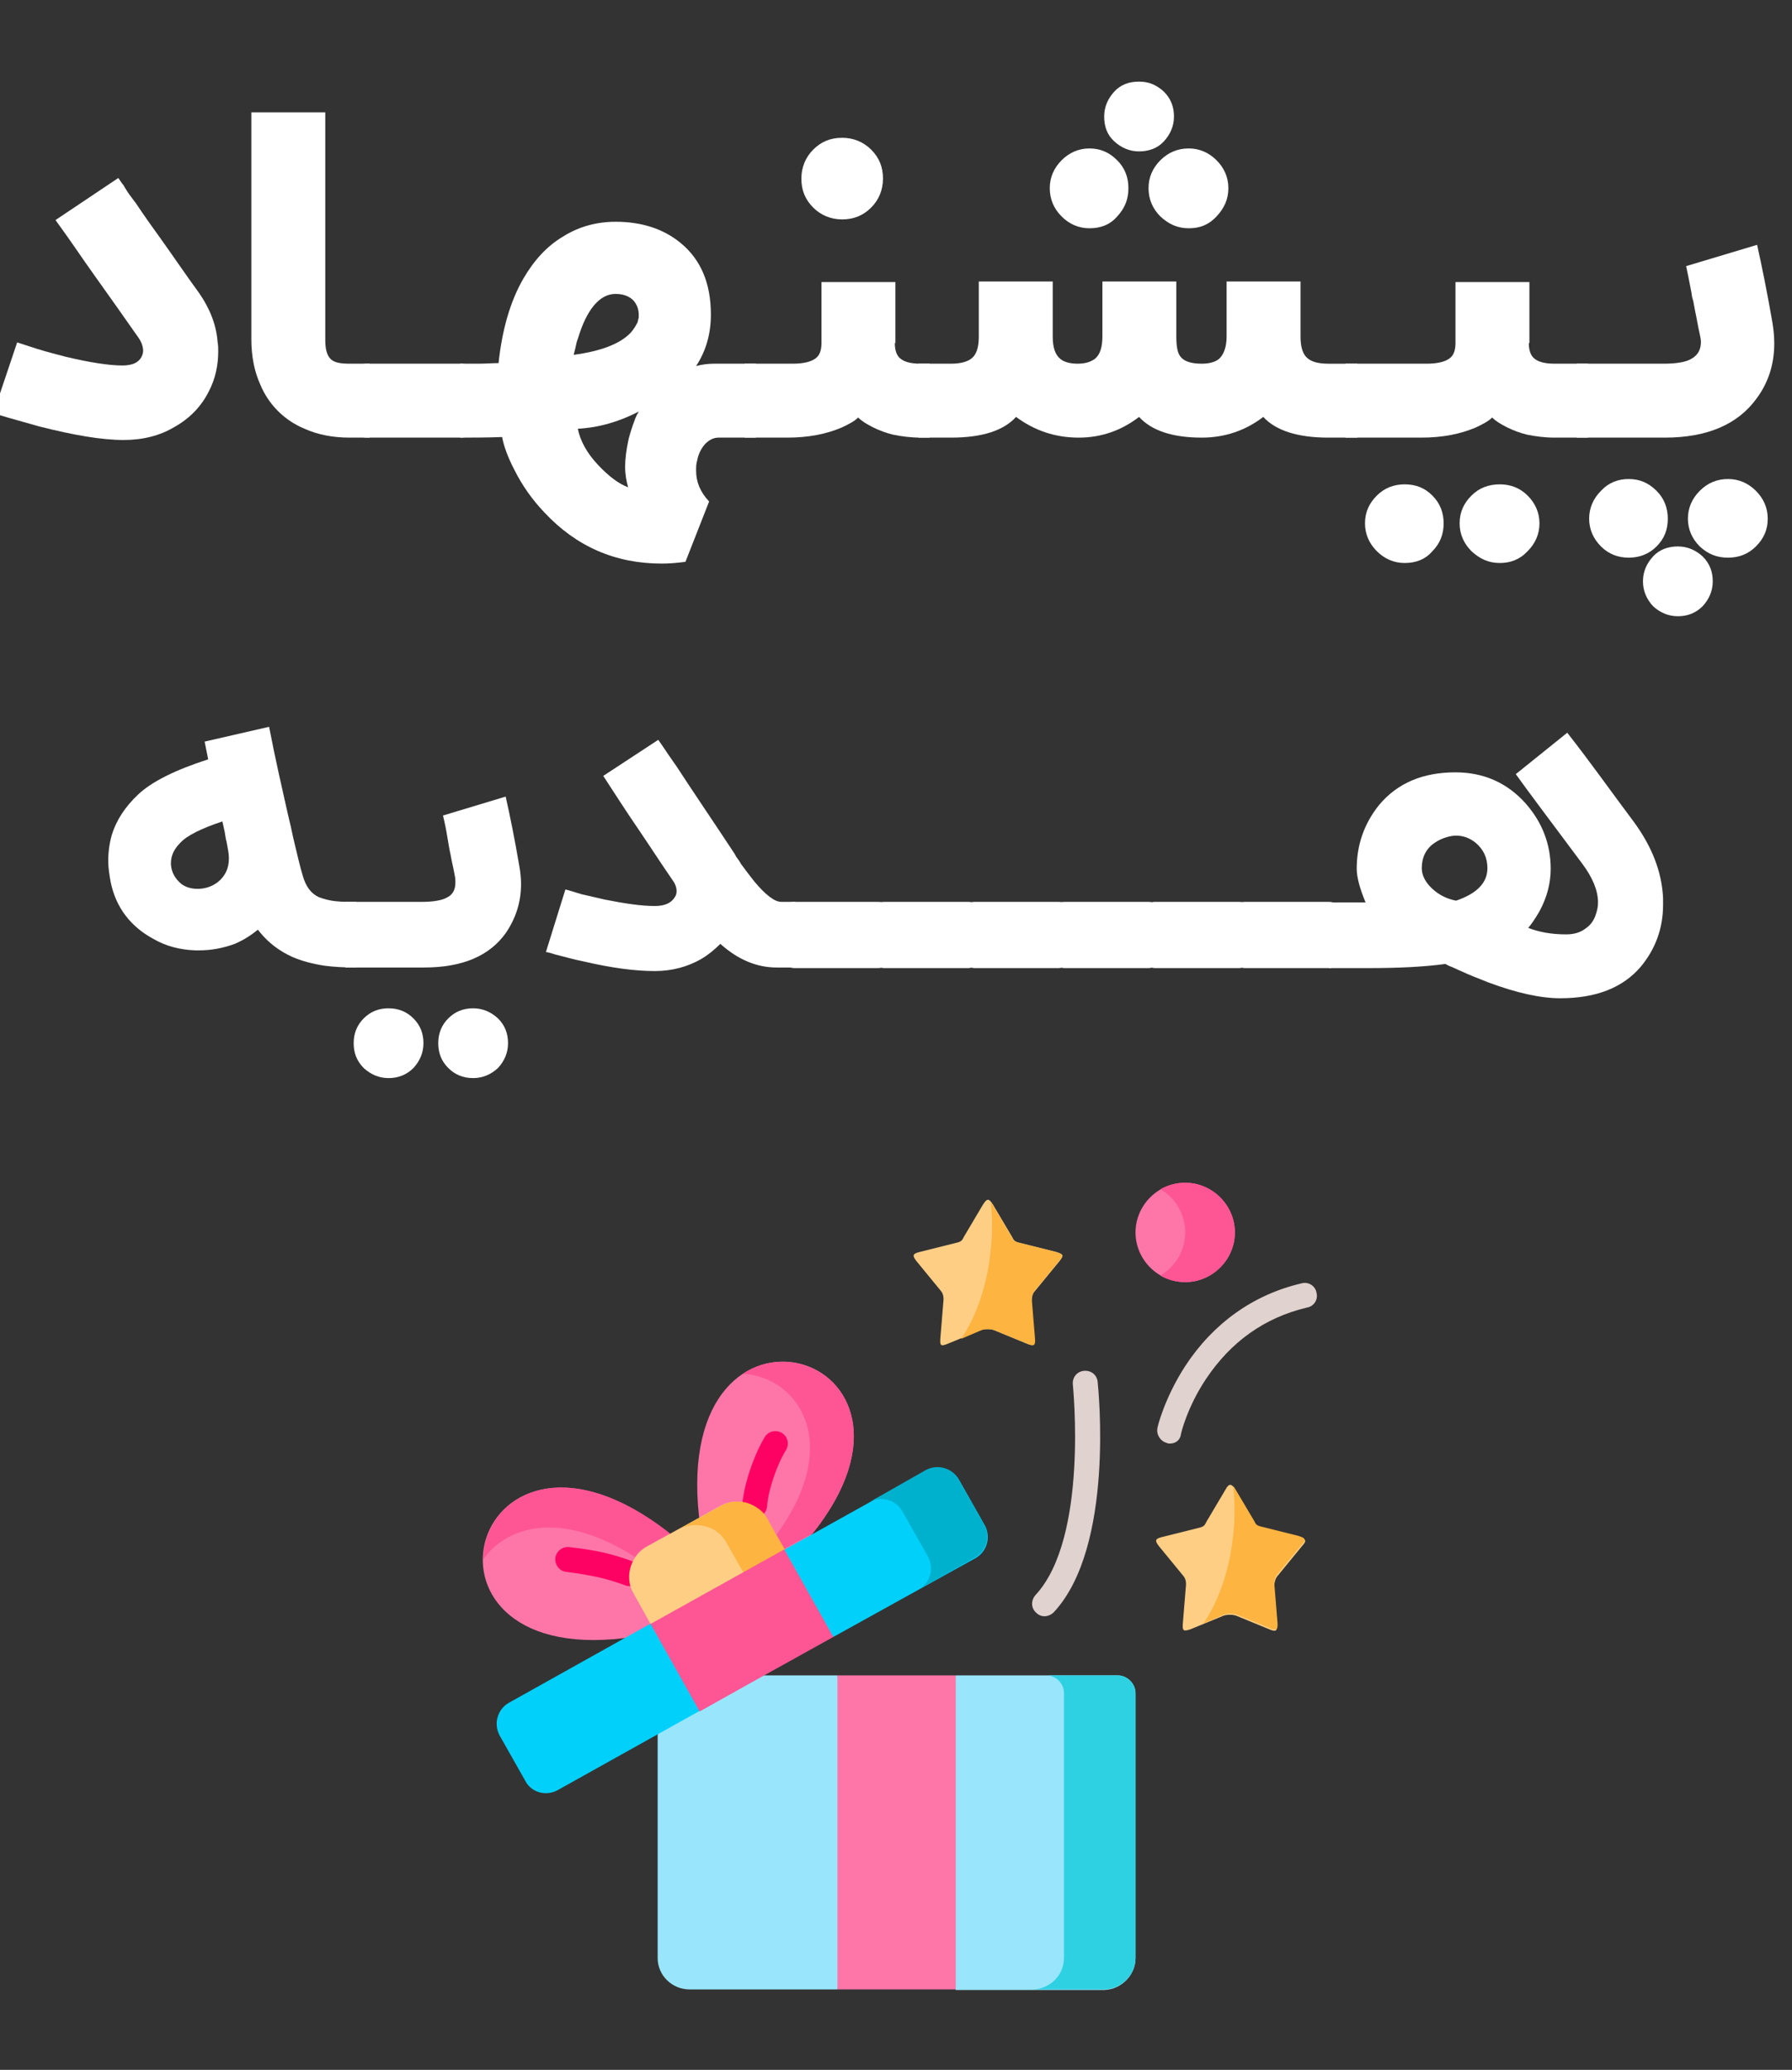 <?xml version="1.0" encoding="utf-8"?>
<!-- Generator: Adobe Illustrator 25.2.1, SVG Export Plug-In . SVG Version: 6.00 Build 0)  -->
<svg version="1.1" id="Layer_1" xmlns="http://www.w3.org/2000/svg" xmlns:xlink="http://www.w3.org/1999/xlink" x="0px" y="0px"
	 viewBox="0 0 303 350" style="enable-background:new 0 0 303 350;" xml:space="preserve">
<rect x="0" y="0" width="303" height="350" fill="#333333" stroke="none"/>
<style type="text/css">
	.st0{fill:#FFFFFF;}
	.st1{fill-rule:evenodd;clip-rule:evenodd;fill:#FE76A8;}
	.st2{fill-rule:evenodd;clip-rule:evenodd;fill:#99E6FC;}
	.st3{fill-rule:evenodd;clip-rule:evenodd;fill:#FE5694;}
	.st4{fill-rule:evenodd;clip-rule:evenodd;fill:#2ED1E2;}
	.st5{fill:#FE0263;}
	.st6{fill:#E0D2CE;}
	.st7{fill-rule:evenodd;clip-rule:evenodd;fill:#FECE85;}
	.st8{fill-rule:evenodd;clip-rule:evenodd;fill:#FDB440;}
	.st9{fill-rule:evenodd;clip-rule:evenodd;fill:#01D0FB;}
	.st10{fill-rule:evenodd;clip-rule:evenodd;fill:#00B1CD;}
</style>
<g>
	<path class="st0" d="M20,30.1l0.7,1c0.2,0.2,0.3,0.4,0.4,0.6c0.2,0.3,0.3,0.5,0.5,0.8c0.4,0.6,0.9,1.2,1.4,1.9
		c1.2,1.8,2.6,3.8,4.2,6c2,2.8,4.1,5.9,6.5,9.2c1.8,2.6,2.9,5.4,3.1,8.3c0.1,0.5,0.1,1,0.1,1.5c0,2.4-0.5,4.7-1.6,6.8
		c-1.3,2.6-3.3,4.6-5.8,6c-2.5,1.5-5.4,2.2-8.6,2.2c-3.7,0-8.4-0.8-14.3-2.3c-1.8-0.5-3.5-1-5.3-1.5c-0.6-0.2-1.1-0.3-1.6-0.5
		c-0.2-0.1-0.3-0.1-0.5-0.1L-1,69.8h-0.1l4-11.9c1,0.3,2.1,0.7,3.4,1.1c1.6,0.5,3.2,0.9,4.7,1.3c4.2,1,7.4,1.5,9.7,1.5
		c1.7,0,2.7-0.5,3.2-1.4c0.2-0.4,0.3-0.7,0.3-1.1c0-0.7-0.3-1.6-1-2.5c-2.3-3.3-4.5-6.4-6.5-9.2c-1.5-2.1-2.9-4.1-4.2-6
		c-2-2.9-3.1-4.3-3.1-4.4L20,30.1z"/>
	<path class="st0" d="M62.5,74h-3.4c-2.8,0-5.4-0.5-7.6-1.5c-1.7-0.7-3.2-1.7-4.5-3c-1.3-1.3-2.3-2.8-3-4.5c-1-2.2-1.5-4.8-1.5-7.6
		V19H55v38.5c0,1.6,0.3,2.6,0.9,3.2c0.6,0.6,1.6,0.8,3.2,0.8h3.4V74z"/>
	<path class="st0" d="M78,61.5c1,0,1.6,0.5,1.6,1.5v9.5c0,1-0.5,1.5-1.6,1.5H62c-1,0-1.5-0.5-1.5-1.5V63c0-1,0.5-1.5,1.5-1.5H78z"/>
	<path class="st0" d="M115.1,41.1c3.4,2.8,5.1,6.8,5.1,12.1c0,3.2-0.8,6.1-2.5,8.7c1.1-0.3,2.1-0.4,3-0.4h7.1V74h-6.3
		c-0.9,0-1.6,0.4-2.3,1.1c-0.6,0.7-1.1,1.6-1.3,2.7c-0.2,0.6-0.2,1.2-0.2,1.8c0,1.9,0.7,3.6,2.2,5.2l-4,10.2c-1.5,0.2-2.8,0.3-4,0.3
		c-7.9,0-14.5-2.9-19.9-8.7c-2-2.1-3.7-4.5-5-7.1c-1.1-2.1-1.8-4-2.1-5.6c-2.6,0.1-5,0.1-7.1,0.1V61.5h3.1c1.2,0,2.4-0.1,3.4-0.1
		c0.6-5.7,2-10.5,4.2-14.3c1.8-3.1,4-5.5,6.7-7.1c2.7-1.7,5.7-2.5,8.9-2.5C108.5,37.5,112.2,38.7,115.1,41.1z M106.5,56.4
		c0.6-0.6,1-1.3,1.3-1.9c0.1-0.3,0.1-0.5,0.2-0.8l0-0.3v-0.2c0-0.9-0.3-1.7-0.9-2.4c-0.7-0.7-1.7-1.1-3-1.1c-2,0-3.7,1.4-5.1,4.2
		c-0.5,1-0.9,2.1-1.3,3.4c-0.2,0.5-0.3,1-0.4,1.5c-0.1,0.4-0.2,0.8-0.3,1.2C101.5,59.4,104.7,58.2,106.5,56.4z M106.3,74.2
		c0.3-1.1,0.6-2.1,1-3.1c0.1-0.4,0.3-0.7,0.4-1l0.2-0.3c0-0.1,0.1-0.1,0.1-0.2c-3.3,1.7-6.7,2.7-10.3,2.9c0.4,2,1.5,4.1,3.5,6.2
		c1.7,1.8,3.4,3.1,5,3.7c-0.3-1.1-0.5-2.2-0.5-3.5C105.7,77.6,105.9,76,106.3,74.2z"/>
	<path class="st0" d="M151.3,58c0,1.2,0.3,2.1,0.9,2.6c0.7,0.6,1.8,0.9,3.5,0.9h1.5V74h-1.5c-1.7,0-3.2-0.2-4.7-0.5
		c-1.2-0.3-2.3-0.7-3.3-1.2c-1.2-0.6-2-1.1-2.6-1.7c-0.6,0.6-1.5,1.1-2.8,1.7c-2.6,1.1-5.6,1.7-9.2,1.7h-7.2V61.5h8.1
		c1.8,0,3.1-0.3,3.9-0.9c0.7-0.5,1-1.4,1-2.6V47.7h12.5V58z M142.4,37.1c-1.9,0-3.6-0.7-4.9-2c-1.4-1.4-2-3-2-4.9s0.7-3.6,2-4.9
		c1.4-1.4,3-2,4.9-2s3.6,0.7,4.9,2c1.4,1.4,2,3,2,4.9s-0.7,3.6-2,4.9C146,36.4,144.4,37.1,142.4,37.1z"/>
	<path class="st0" d="M185.1,60.7c0.9-0.7,1.3-2,1.3-3.8v-9.3h12.5v9.3c0,1.7,0.2,2.8,0.7,3.4c0.6,0.8,1.8,1.2,3.6,1.2
		c1.3,0,2.3-0.3,2.9-0.8c0.8-0.7,1.3-2,1.3-3.8v-9.3h12.5v9.3c0,1.6,0.3,2.7,0.9,3.4c0.7,0.8,1.9,1.2,3.8,1.2h4.9V74h-4.9
		c-5.2,0-8.9-1.2-11-3.5c-3,2.3-6.5,3.5-10.4,3.5c-5,0-8.5-1.2-10.6-3.5c-3,2.3-6.4,3.5-10.2,3.5c-4,0-7.5-1.2-10.6-3.5
		c-2.1,2.3-5.7,3.5-11,3.5h-5.5V61.5h5.5c1.8,0,3.1-0.4,3.8-1.2c0.6-0.7,0.9-1.8,0.9-3.4v-9.3H178v9.3c0,1.8,0.4,3.1,1.3,3.8
		c0.6,0.5,1.6,0.8,2.9,0.8C183.5,61.5,184.4,61.2,185.1,60.7z M184.2,38.6c-1.8,0-3.4-0.7-4.7-2s-2-2.9-2-4.8c0-1.8,0.7-3.4,2-4.7
		c1.3-1.3,2.9-2,4.7-2c1.9,0,3.4,0.7,4.7,2c1.3,1.3,1.9,2.9,1.9,4.7c0,1.9-0.6,3.4-1.9,4.8C187.7,38,186.1,38.6,184.2,38.6z
		 M192.6,25.6c-1.6,0-3-0.6-4.2-1.7s-1.7-2.5-1.7-4.2c0-1.6,0.6-3,1.7-4.2c1.1-1.2,2.5-1.7,4.2-1.7s3,0.6,4.2,1.7
		c1.2,1.2,1.7,2.6,1.7,4.2c0,1.6-0.6,3-1.7,4.2S194.2,25.6,192.6,25.6z M201,38.6c-1.9,0-3.4-0.7-4.8-2c-1.3-1.3-2-2.9-2-4.8
		c0-1.8,0.7-3.4,2-4.7c1.3-1.3,2.9-2,4.8-2c1.8,0,3.4,0.7,4.7,2c1.3,1.3,2,2.9,2,4.7c0,1.9-0.7,3.4-2,4.8
		C204.4,38,202.9,38.6,201,38.6z"/>
	<path class="st0" d="M258.5,58c0,1.2,0.3,2.1,0.9,2.6c0.7,0.6,1.8,0.9,3.5,0.9h5.6V74h-5.6c-1.7,0-3.2-0.2-4.7-0.5
		c-1.2-0.3-2.3-0.7-3.3-1.2c-1.2-0.6-2-1.1-2.6-1.7c-0.6,0.6-1.5,1.1-2.8,1.7c-2.6,1.1-5.6,1.7-9.2,1.7h-12.8V61.5h13.7
		c1.8,0,3.1-0.3,3.9-0.9c0.7-0.5,1-1.4,1-2.6V47.7h12.5V58z M237.5,95.2c-1.8,0-3.4-0.7-4.7-2c-1.3-1.3-2-2.9-2-4.7
		c0-1.9,0.7-3.4,2-4.7c1.3-1.3,2.9-1.9,4.7-1.9c1.9,0,3.4,0.6,4.7,1.9c1.3,1.3,1.9,2.9,1.9,4.7c0,1.8-0.6,3.4-1.9,4.7
		C241,94.6,239.4,95.2,237.5,95.2z M253.6,95.2c-1.9,0-3.4-0.7-4.8-2c-1.3-1.3-2-2.9-2-4.7c0-1.9,0.7-3.4,2-4.7
		c1.3-1.3,2.9-1.9,4.8-1.9c1.8,0,3.4,0.6,4.7,1.9c1.3,1.3,2,2.9,2,4.7c0,1.8-0.7,3.4-2,4.7C257,94.6,255.4,95.2,253.6,95.2z"/>
	<path class="st0" d="M299.7,54.6c0.2,1.2,0.3,2.4,0.3,3.5c0,3.5-1,6.6-3,9.3c-3.2,4.4-8.4,6.6-15.5,6.6h-14.9V61.5h14.7
		c2.3,0,3.9-0.3,4.8-0.9c1-0.6,1.5-1.5,1.5-2.8c0-0.4-0.1-0.8-0.2-1.3c-0.3-1.3-0.5-2.6-0.8-4c-0.1-0.5-0.2-1.1-0.3-1.6l-0.2-0.7
		l-0.1-0.7c-0.4-2.1-0.7-3.6-0.9-4.5l12-3.6C297.9,45,298.8,49.4,299.7,54.6z M275.4,81c1.9,0,3.4,0.7,4.7,2
		c1.3,1.3,1.9,2.9,1.9,4.7c0,1.9-0.6,3.4-1.9,4.7c-1.3,1.3-2.9,1.9-4.7,1.9c-1.8,0-3.4-0.6-4.7-1.9c-1.3-1.3-2-2.9-2-4.7
		c0-1.8,0.7-3.4,2-4.7C272,81.6,273.6,81,275.4,81z M283.7,92.4c1.6,0,3,0.6,4.2,1.7c1.2,1.2,1.7,2.6,1.7,4.2s-0.6,3-1.7,4.2
		c-1.2,1.2-2.6,1.7-4.2,1.7s-3-0.6-4.2-1.7c-1.1-1.2-1.7-2.6-1.7-4.2s0.6-3,1.7-4.2S282.1,92.4,283.7,92.4z M292.2,81
		c1.8,0,3.4,0.7,4.7,2c1.3,1.3,2,2.9,2,4.7c0,1.9-0.7,3.4-2,4.7c-1.3,1.3-2.9,1.9-4.7,1.9c-1.9,0-3.4-0.6-4.8-1.9
		c-1.3-1.3-2-2.9-2-4.7c0-1.8,0.7-3.4,2-4.7C288.8,81.6,290.4,81,292.2,81z"/>
	<path class="st0" d="M48.5,136.9c0.2,0.8,0.4,1.8,0.7,3l0.3,1.4l0.3,1.3c0.5,2,0.9,3.9,1.4,5.5c0.5,1.8,1.4,3,2.7,3.6
		c0.8,0.3,1.8,0.6,3,0.7c0.8,0.1,1.9,0.1,3.3,0.1v11.1c-2,0-3.8-0.1-5.3-0.3c-2-0.3-3.9-0.8-5.5-1.5c-2.2-1-4-2.4-5.4-4.1l-0.4-0.5
		c-1.2,1-2.5,1.8-3.9,2.4c-1.9,0.7-3.9,1.1-6,1.1l-0.3,0h-0.4c-2.6-0.1-4.9-0.7-7-1.9c-3.9-2.1-6.4-5.3-7.3-9.7
		c-0.2-1.2-0.4-2.3-0.4-3.5c0-1.5,0.2-3,0.6-4.4c0.8-2.6,2.3-4.8,4.4-6.8c2.3-2.2,6.3-4.2,11.9-6l-0.6-3l10.9-2.5
		C46.6,128.6,47.7,133.3,48.5,136.9z M36.9,149.1c1.2-1,1.8-2.3,1.8-3.9V145c0-0.7-0.2-1.6-0.4-2.7c-0.1-0.3-0.2-0.9-0.3-1.6
		l-0.2-0.9l-0.2-0.9c-3.6,1.2-6,2.4-7.1,3.6c-1.1,1.1-1.6,2.2-1.6,3.5v0.2c0.1,1.3,0.7,2.4,1.8,3.3c0.7,0.5,1.6,0.8,2.7,0.8
		C34.7,150.3,35.9,149.9,36.9,149.1z"/>
	<path class="st0" d="M87.8,146.4c0.2,1.1,0.3,2.1,0.3,3.1c0,3.1-0.9,5.8-2.6,8.3c-2.8,3.9-7.4,5.8-13.8,5.8H58.4v-11.1h13
		c2,0,3.5-0.3,4.3-0.8c0.9-0.5,1.3-1.3,1.3-2.5c0-0.3,0-0.7-0.1-1.1c-0.2-1.2-0.5-2.3-0.7-3.5c-0.1-0.5-0.2-0.9-0.3-1.5l-0.1-0.6
		l-0.1-0.6c-0.3-1.9-0.6-3.2-0.8-4l10.6-3.2C86.2,137.8,87,141.7,87.8,146.4z M65.7,182.3c-1.6,0-3-0.6-4.2-1.7
		c-1.2-1.2-1.7-2.6-1.7-4.2c0-1.7,0.6-3.1,1.7-4.2c1.2-1.2,2.6-1.7,4.2-1.7c1.7,0,3.1,0.6,4.2,1.7c1.2,1.2,1.7,2.6,1.7,4.2
		c0,1.6-0.6,3-1.7,4.2C68.8,181.7,67.4,182.3,65.7,182.3z M80,182.3c-1.7,0-3.1-0.6-4.2-1.7c-1.2-1.2-1.7-2.6-1.7-4.2
		c0-1.7,0.6-3.1,1.7-4.2c1.2-1.2,2.6-1.7,4.2-1.7c1.6,0,3,0.6,4.2,1.7c1.2,1.2,1.7,2.6,1.7,4.2c0,1.6-0.6,3-1.7,4.2
		C83,181.7,81.6,182.3,80,182.3z"/>
	<path class="st0" d="M112,126.1c0.6,0.9,1.4,2.1,2.4,3.5c2.6,4,5.8,8.7,9.5,14.3c0.2,0.3,0.4,0.6,0.6,1c0.3,0.4,0.6,0.8,0.8,1.2
		c0.8,1.1,1.5,2,2.2,2.9c2,2.4,3.5,3.5,4.6,3.5h2.4v11.1h-3.2c-3.3,0-6.5-1.3-9.5-4c-1,1-2.1,1.9-3.3,2.6c-2.3,1.3-4.9,2-7.8,2
		c-3.2,0-7.2-0.5-11.9-1.6c-1.5-0.3-3-0.7-4.5-1.1c-0.5-0.1-1-0.3-1.4-0.4c-0.2,0-0.3-0.1-0.4-0.1l-0.1,0l-0.1,0l3.3-10.6
		c0.8,0.2,1.7,0.5,2.7,0.8c1.3,0.3,2.6,0.6,3.9,0.9c3.5,0.7,6.3,1.1,8.5,1.1c1.7,0,2.8-0.5,3.4-1.5c0.2-0.3,0.3-0.6,0.3-1
		c0-0.6-0.2-1.2-0.7-1.9c-2-2.9-3.8-5.7-5.5-8.2c-1.3-1.9-2.5-3.7-3.6-5.4l-2.6-4l9.3-6.1L112,126.1z"/>
	<path class="st0" d="M148.5,152.5c0.9,0,1.4,0.4,1.4,1.3v8.5c0,0.9-0.5,1.4-1.4,1.4h-14.2c-0.9,0-1.4-0.5-1.4-1.4v-8.5
		c0-0.9,0.5-1.3,1.4-1.3H148.5z"/>
	<path class="st0" d="M163.7,152.5c0.9,0,1.4,0.4,1.4,1.3v8.5c0,0.9-0.5,1.4-1.4,1.4h-14.2c-0.9,0-1.4-0.5-1.4-1.4v-8.5
		c0-0.9,0.5-1.3,1.4-1.3H163.7z"/>
	<path class="st0" d="M179,152.5c0.9,0,1.4,0.4,1.4,1.3v8.5c0,0.9-0.5,1.4-1.4,1.4h-14.2c-0.9,0-1.4-0.5-1.4-1.4v-8.5
		c0-0.9,0.5-1.3,1.4-1.3H179z"/>
	<path class="st0" d="M194.2,152.5c0.9,0,1.4,0.4,1.4,1.3v8.5c0,0.9-0.5,1.4-1.4,1.4H180c-0.9,0-1.4-0.5-1.4-1.4v-8.5
		c0-0.9,0.5-1.3,1.4-1.3H194.2z"/>
	<path class="st0" d="M209.5,152.5c0.9,0,1.4,0.4,1.4,1.3v8.5c0,0.9-0.5,1.4-1.4,1.4h-14.2c-0.9,0-1.4-0.5-1.4-1.4v-8.5
		c0-0.9,0.5-1.3,1.4-1.3H209.5z"/>
	<path class="st0" d="M224.7,152.5c0.9,0,1.4,0.4,1.4,1.3v8.5c0,0.9-0.5,1.4-1.4,1.4h-14.2c-0.9,0-1.4-0.5-1.4-1.4v-8.5
		c0-0.9,0.5-1.3,1.4-1.3H224.7z"/>
	<path class="st0" d="M276.2,138.9c3.1,4.2,4.8,8.5,5,13c0,0.4,0,0.7,0,1.1c0,4-1.3,7.5-3.8,10.5c-3,3.5-7.5,5.3-13.6,5.3
		c-3.3,0-7.4-0.9-12.2-2.7c-1.5-0.6-3.1-1.2-4.8-2c-0.3-0.1-0.6-0.3-0.9-0.4c-0.2-0.1-0.4-0.2-0.7-0.3c-0.5-0.2-0.8-0.4-0.8-0.4
		c-3.7,0.5-8,0.7-13,0.7h-6.7v-11.1h6.2c-1-2.4-1.5-4.3-1.5-5.7c0-4.1,1.3-7.7,3.8-10.8c3.1-3.7,7.4-5.5,12.9-5.5
		c4.8,0,8.8,1.8,11.9,5.3c2.8,3.2,4.2,6.9,4.2,11c0,2.4-0.6,4.8-1.9,7.2c-0.7,1.2-1.3,2.1-1.9,2.8c1.8,0.7,3.9,1.1,6.4,1.1
		c1.3,0,2.4-0.3,3.3-1c0.9-0.6,1.5-1.5,1.8-2.6c0.2-0.6,0.3-1.2,0.3-1.8c0-2-0.9-4.2-2.7-6.6c-5.5-7.4-9.3-12.4-11.2-15.1l8.7-7
		C269,129,272.6,134.1,276.2,138.9z M251.5,146.8c0-1.8-0.7-3.2-2-4.3c-1-0.8-2.1-1.2-3.3-1.2c-0.5,0-1.1,0.1-1.7,0.3
		c-0.7,0.2-1.3,0.5-1.9,0.9c-1.5,1-2.2,2.5-2.2,4.3c0,1.2,0.6,2.4,1.8,3.5c1.2,1.1,2.5,1.7,4,2C249.7,151.1,251.5,149.3,251.5,146.8
		z"/>
</g>
<g>
	<g>
		<path class="st1" d="M200.4,216.8c4.6,0,8.4-3.8,8.4-8.4c0-4.6-3.8-8.4-8.4-8.4s-8.4,3.8-8.4,8.4C192,213,195.8,216.8,200.4,216.8
			z"/>
	</g>
	<g>
		<path class="st1" d="M123,274.3l-9.8-15c-33.3-26.1-46.8,22.4-7.7,17.7L123,274.3z"/>
	</g>
	<g>
		<path class="st1" d="M137.4,259.3c24.5-30.8-23.8-44.8-19.2-2.8l8.1,14L137.4,259.3z"/>
	</g>
	<g>
		<path class="st2" d="M141.6,336.4l6-27.3l-6-25.8h-12.3l-15.1-1.3l-3,11.4v37.7c0,2.9,2.4,5.3,5.4,5.3H141.6z"/>
	</g>
	<g>
		<path class="st2" d="M192,331.1v-34.8v-10c0-1.6-1.4-3-3-3h-27.4l-7.2,26.6l7.2,26.6h25.1C189.6,336.4,192,334,192,331.1z"/>
	</g>
	<g>
		<path class="st3" d="M137.4,259.3c16.8-21.1-0.7-34.3-11.8-27c9.2,0.5,17.1,11.5,5.7,27.2l1.3,2.4L137.4,259.3z"/>
	</g>
	<g>
		<path class="st3" d="M113.3,259.3c-19-14.9-31.5-5.5-31.6,4.4c4-5.7,13.2-8.4,25.7-0.4c0.5-0.8,1.2-1.5,2.1-1.9L113.3,259.3z"/>
	</g>
	<g>
		<path class="st1" d="M141.6,283.3h20v53.1h-20V283.3z"/>
	</g>
	<g>
		<path class="st4" d="M192,296.3v-10c0-1.6-1.4-3-3-3h-12.1c1.6,0,3,1.3,3,3v10v34.8c0,2.9-2.4,5.3-5.4,5.3h12.1
			c2.9,0,5.4-2.4,5.4-5.3L192,296.3L192,296.3z"/>
	</g>
	<g>
		<path class="st5" d="M106.5,268.2c-0.2,0-0.5,0-0.7-0.1c-3-1.1-5.4-1.7-10-2.3c-1.2-0.1-2-1.2-1.9-2.3c0.1-1.2,1.2-2,2.3-1.9
			c4.5,0.5,7.2,1.1,11,2.5c1.1,0.4,1.7,1.6,1.3,2.7C108.1,267.7,107.3,268.2,106.5,268.2z"/>
	</g>
	<g>
		<path class="st5" d="M127.6,256.7c-0.1,0-0.1,0-0.2,0c-1.2-0.1-2-1.1-1.9-2.3c0.3-3.4,1.9-8.2,3.8-11.4c0.6-1,1.9-1.3,2.9-0.7
			c1,0.6,1.3,1.9,0.7,2.9c-1.6,2.6-3,6.8-3.2,9.5C129.6,255.9,128.6,256.7,127.6,256.7L127.6,256.7z"/>
	</g>
	<g>
		<path class="st6" d="M176.6,273.3c-0.5,0-1-0.2-1.4-0.6c-0.9-0.8-0.9-2.1-0.1-3c9-9.7,6.3-35.4,6.3-35.6c-0.1-1.2,0.7-2.2,1.9-2.3
			c1.2-0.1,2.2,0.7,2.3,1.9c0.1,1.1,2.9,27.8-7.4,38.9C177.7,273.1,177.1,273.3,176.6,273.3L176.6,273.3z"/>
	</g>
	<g>
		<path class="st6" d="M197.8,244.1c-0.2,0-0.3,0-0.5-0.1c-1.1-0.3-1.8-1.4-1.6-2.5c0-0.2,1.2-5.1,4.7-10.5
			c4.7-7.2,11.5-12.1,19.7-14c1.1-0.3,2.3,0.4,2.5,1.6c0.3,1.1-0.4,2.3-1.6,2.5c-7.2,1.7-12.9,5.8-17.1,12.1
			c-3.2,4.8-4.2,9.2-4.2,9.2C199.6,243.5,198.8,244.1,197.8,244.1L197.8,244.1z"/>
	</g>
	<g>
		<path class="st7" d="M175,218.3l4.1-5c0.8-1,0.8-1.2-0.5-1.6l-6.4-1.6c-0.7-0.2-0.8-0.4-1.1-1l-3.2-5.4c-0.7-1.1-1-1.1-1.7,0
			l-3.2,5.4c-0.3,0.6-0.4,0.8-1.1,1l-6.4,1.6c-1.2,0.3-1.3,0.6-0.5,1.6l4.1,5c0.4,0.5,0.5,1.1,0.4,1.9l-0.5,6.1
			c-0.1,1.3,0.1,1.4,1.3,0.9l5.6-2.3c0.6-0.2,1.5-0.2,2.1,0l5.6,2.3c1.2,0.5,1.4,0.3,1.3-0.9l-0.5-6.1
			C174.5,219.4,174.5,218.8,175,218.3L175,218.3z"/>
	</g>
	<g>
		<path class="st8" d="M167.3,213.2c-0.8,5.4-2.6,10-4.8,13.2l3.5-1.5c0.6-0.2,1.5-0.2,2.1,0l5.6,2.3c1.2,0.5,1.4,0.3,1.3-0.9
			l-0.5-6.1c-0.1-0.7,0-1.4,0.4-1.9l4.1-5c0.8-1,0.8-1.2-0.5-1.6l-6.4-1.6c-0.7-0.2-0.8-0.4-1.1-1l-3.2-5.4
			c-0.1-0.2-0.2-0.3-0.3-0.4C167.9,206.3,167.8,209.6,167.3,213.2L167.3,213.2z"/>
	</g>
	<g>
		<path class="st7" d="M216,266.5l4.1-5c0.9-1,0.8-1.2-0.5-1.6l-6.4-1.6c-0.7-0.2-0.8-0.4-1.1-1l-3.2-5.4c-0.7-1.1-1.1-1.1-1.7,0
			l-3.2,5.4c-0.3,0.6-0.4,0.8-1.1,1l-6.4,1.6c-1.2,0.3-1.3,0.6-0.5,1.6l4.1,5c0.4,0.5,0.5,1.1,0.4,1.9l-0.5,6.1
			c-0.1,1.3,0.1,1.4,1.3,1l5.6-2.3c0.6-0.2,1.5-0.2,2.1,0l5.6,2.3c1.2,0.5,1.4,0.3,1.3-1l-0.5-6.1C215.5,267.6,215.6,267,216,266.5
			L216,266.5z"/>
	</g>
	<g>
		<path class="st8" d="M208.3,261.3c-0.8,5.4-2.6,10-4.8,13.2l3.5-1.5c0.6-0.2,1.5-0.2,2.1,0l5.6,2.3c1.2,0.5,1.4,0.3,1.3-1
			l-0.5-6.1c-0.1-0.7,0-1.4,0.4-1.9l4.1-5c0.9-1,0.8-1.2-0.5-1.6l-6.4-1.6c-0.7-0.2-0.8-0.4-1.1-1l-3.2-5.4
			c-0.1-0.2-0.2-0.3-0.3-0.4C208.9,254.5,208.8,257.8,208.3,261.3L208.3,261.3z"/>
	</g>
	<g>
		<path class="st3" d="M208.8,208.4c0-4.6-3.8-8.4-8.4-8.4c-1.5,0-3,0.4-4.2,1.1c2.5,1.4,4.2,4.2,4.2,7.3c0,3.1-1.7,5.8-4.2,7.3
			c1.2,0.7,2.7,1.1,4.2,1.1C205,216.8,208.8,213,208.8,208.4z"/>
	</g>
	<g>
		<path class="st7" d="M110,274.6l13.7-2.6l8.9-10l-2.9-5.1c-0.5-1-1.3-1.7-2.2-2.2c-1.7-1-3.9-1.1-5.8,0l-3.6,2l-4.9,2.7l-3.8,2.1
			c-1.8,1-2.8,2.8-3,4.6c-0.1,1.1,0.1,2.3,0.7,3.3L110,274.6z"/>
	</g>
	<g>
		<path class="st9" d="M140.9,276.8l24-13.3c2-1.1,2.7-3.6,1.6-5.6l-4.3-7.6c-1.1-2-3.6-2.7-5.6-1.6l-19.2,10.7l-4.7,2.6v10
			L140.9,276.8z"/>
	</g>
	<g>
		<path class="st9" d="M94.3,302.7l24-13.4l0.7-10l-8.9-4.8l-4.5,2.5l-19.5,10.9c-2,1.1-2.7,3.6-1.6,5.6l4.3,7.6
			C89.8,303.1,92.3,303.8,94.3,302.7L94.3,302.7z"/>
	</g>
	<g>
		<path class="st8" d="M131.3,259.6l-1.5-2.7c-0.5-1-1.3-1.7-2.2-2.2c-1.7-1-3.9-1.1-5.8,0l-3.6,2l-3.4,1.9c1.9-1,4-0.9,5.8,0
			c0.9,0.5,1.7,1.3,2.2,2.2l2.9,5.1l7-3.9L131.3,259.6z"/>
	</g>
	<g>
		<path class="st10" d="M164.8,263.4c2-1.1,2.7-3.6,1.6-5.6l-4.3-7.6c-1.1-2-3.6-2.7-5.6-1.6L147,254c2-1.1,4.5-0.4,5.6,1.6l4.3,7.6
			c1.1,2,0.4,4.5-1.6,5.6L164.8,263.4z"/>
	</g>
	<g>
		<path class="st3" d="M140.9,276.8l-8.3-14.8L110,274.6l8.3,14.8C125.8,285.2,133.3,281,140.9,276.8z"/>
	</g>
</g>
</svg>

